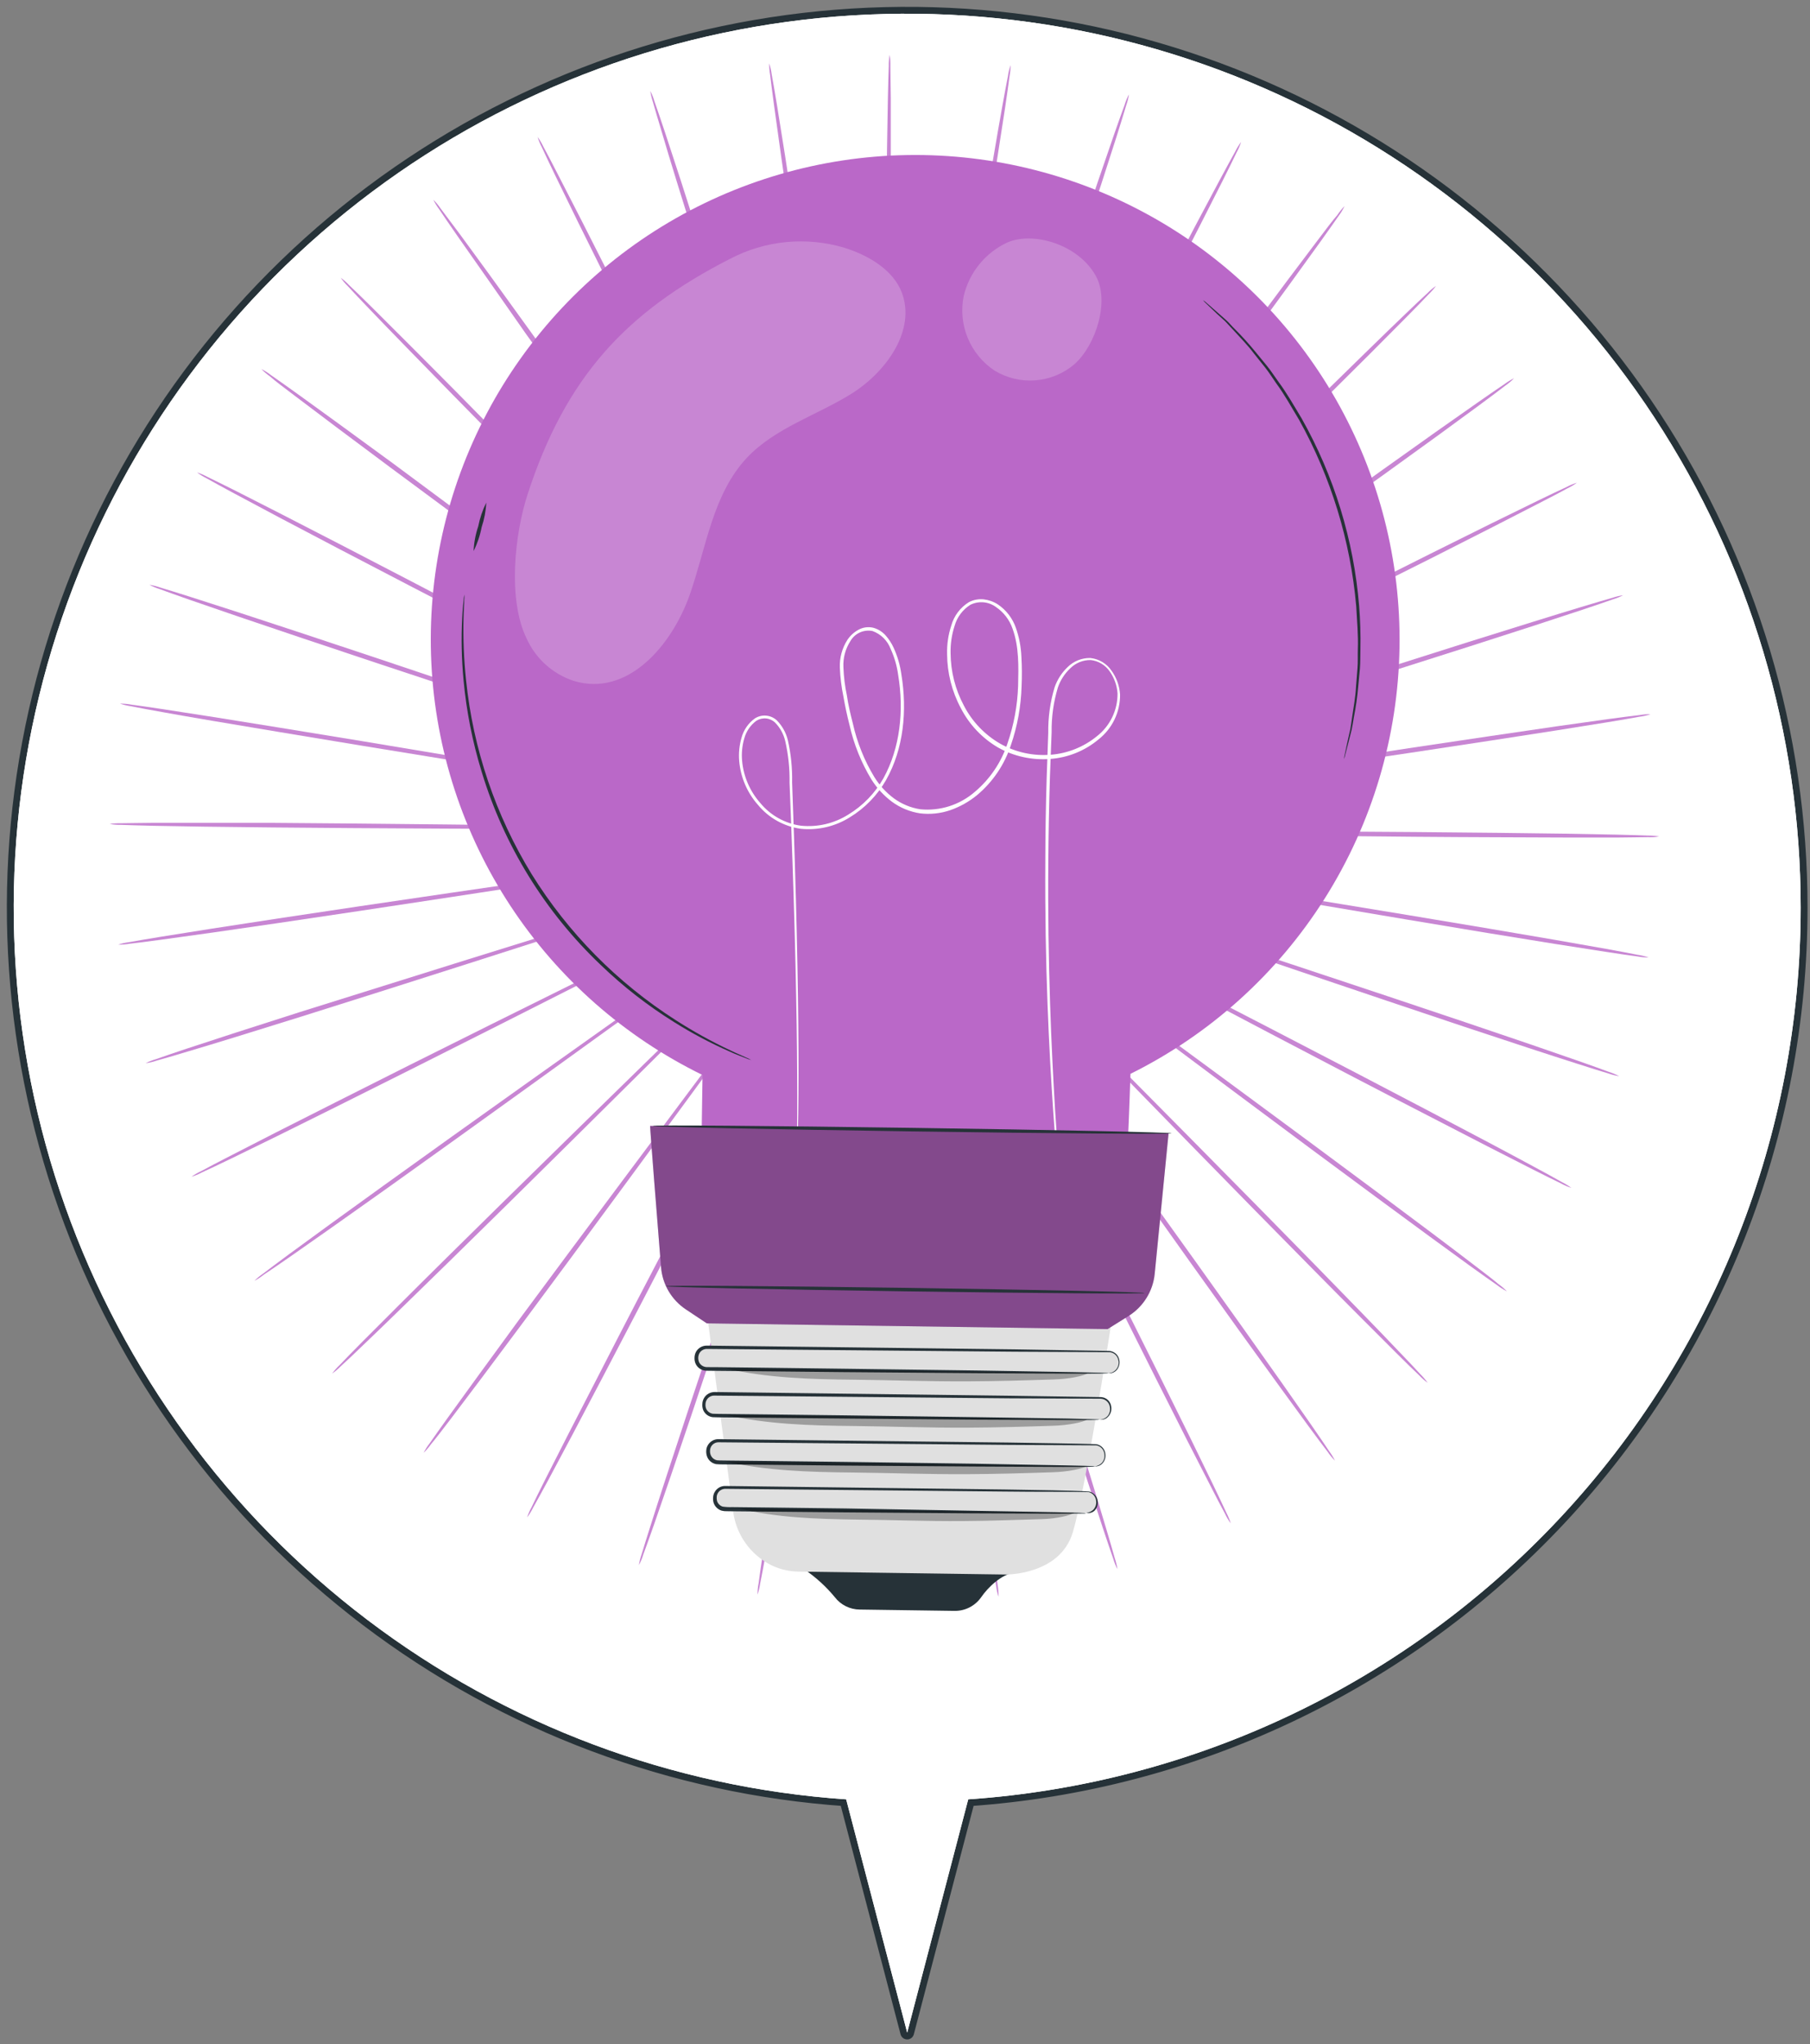 <svg xmlns="http://www.w3.org/2000/svg" width="132" height="149" viewBox="0 0 132 149" fill="none"><rect x="0" y="0" width="132" height="149" fill="#808080" stroke="none"/><path d="M131.32 66.168C131.322 53.47 127.613 41.048 120.65 30.429C113.686 19.81 103.772 11.457 92.126 6.397C80.48 1.337 67.609 -0.21 55.095 1.946C42.581 4.103 30.97 9.869 21.689 18.535C12.408 27.201 5.861 38.391 2.854 50.728C-0.154 63.065 0.509 76.011 4.761 87.977C9.012 99.942 16.667 110.404 26.785 118.077C36.902 125.751 49.041 130.301 61.71 131.168L66.16 148.168L70.61 131.168C87.082 130.043 102.513 122.705 113.782 110.639C125.052 98.573 131.32 82.678 131.32 66.168Z" stroke="#263238" stroke-linecap="round" stroke-linejoin="round"></path><path d="M131.32 66.168C131.322 53.47 127.613 41.048 120.65 30.429C113.686 19.81 103.772 11.457 92.126 6.397C80.48 1.337 67.609 -0.21 55.095 1.946C42.581 4.103 30.97 9.869 21.689 18.535C12.408 27.201 5.861 38.391 2.854 50.728C-0.154 63.065 0.509 76.011 4.761 87.977C9.012 99.942 16.667 110.404 26.785 118.077C36.902 125.751 49.041 130.301 61.71 131.168L66.16 148.168L70.61 131.168C87.082 130.043 102.513 122.705 113.782 110.639C125.052 98.573 131.32 82.678 131.32 66.168Z" fill="white"></path><path d="M131.32 66.168C131.322 53.47 127.613 41.048 120.65 30.429C113.686 19.81 103.772 11.457 92.126 6.397C80.48 1.337 67.609 -0.21 55.095 1.946C42.581 4.103 30.97 9.869 21.689 18.535C12.408 27.201 5.861 38.391 2.854 50.728C-0.154 63.065 0.509 76.011 4.761 87.977C9.012 99.942 16.667 110.404 26.785 118.077C36.902 125.751 49.041 130.301 61.71 131.168L66.16 148.168L70.61 131.168C87.082 130.043 102.513 122.705 113.782 110.639C125.052 98.573 131.32 82.678 131.32 66.168Z" fill="white"></path><path d="M80.602 60.729L52.026 60.347L43.365 60.275H40.399H40.188C40.258 60.283 40.329 60.283 40.399 60.275L41.01 60.293L43.365 60.333L52.026 60.409L80.602 60.536C91.756 60.576 101.857 60.627 109.166 60.711C112.822 60.751 115.781 60.794 117.827 60.842C118.849 60.867 119.645 60.889 120.179 60.911C120.454 60.909 120.729 60.931 121 60.976C120.729 61.022 120.454 61.039 120.179 61.027C119.641 61.027 118.845 61.053 117.824 61.056C115.777 61.056 112.819 61.056 109.162 61.034C101.853 61.013 91.753 60.885 80.602 60.729Z" fill="#C886D3"></path><path d="M80.368 63.248L52.2 58.428L43.655 57.007L41.333 56.644L40.726 56.556L40.519 56.535C40.585 56.555 40.653 56.571 40.722 56.582L41.322 56.695L43.644 57.098L52.186 58.523L80.397 63.084C91.407 64.854 101.376 66.475 108.587 67.693C112.193 68.3 115.108 68.805 117.122 69.168C118.125 69.35 118.906 69.499 119.433 69.605C119.706 69.646 119.975 69.71 120.236 69.797C119.961 69.799 119.686 69.773 119.415 69.721C118.881 69.652 118.096 69.539 117.085 69.383C115.064 69.078 112.142 68.612 108.533 68.02C101.318 66.832 91.359 65.138 80.368 63.248Z" fill="#C886D3"></path><path d="M79.743 65.698L52.687 56.498L44.473 53.754L42.234 53.027L41.653 52.846C41.586 52.823 41.518 52.804 41.449 52.791L41.642 52.871L42.22 53.075L44.448 53.841L52.658 56.593L79.798 65.545C90.393 69.03 99.985 72.2 106.912 74.537C110.376 75.704 113.178 76.663 115.108 77.339C116.071 77.677 116.82 77.946 117.325 78.135C117.587 78.218 117.841 78.324 118.085 78.451C117.813 78.409 117.545 78.341 117.285 78.248C116.769 78.095 116.01 77.859 115.036 77.546C113.087 76.928 110.278 76.005 106.807 74.853C99.868 72.538 90.302 69.296 79.743 65.698Z" fill="#C886D3"></path><path d="M78.743 68.016L53.468 54.677L45.792 50.679L43.695 49.589L43.146 49.316C43.085 49.283 43.022 49.254 42.957 49.229C43.011 49.274 43.071 49.31 43.135 49.338L43.673 49.633L45.752 50.723L53.428 54.721L78.82 67.831C88.735 72.938 97.72 77.579 104.182 80.977C107.42 82.675 110.034 84.059 111.833 85.034C112.734 85.517 113.428 85.902 113.897 86.168C114.144 86.288 114.379 86.432 114.599 86.597C114.337 86.512 114.083 86.403 113.843 86.269C113.359 86.037 112.647 85.684 111.735 85.223C109.917 84.303 107.275 82.951 104.029 81.268C97.542 77.935 88.604 73.228 78.743 68.016Z" fill="#C886D3"></path><path d="M77.392 70.15L54.516 53.024L47.556 47.87L45.655 46.481L45.153 46.118C45.099 46.074 45.041 46.036 44.978 46.005C45.029 46.053 45.083 46.098 45.138 46.14L45.626 46.503L47.505 47.921L54.461 53.078L77.494 69.994C86.489 76.59 94.624 82.577 100.486 86.942C103.419 89.123 105.786 90.903 107.41 92.147C108.224 92.768 108.864 93.255 109.271 93.6C109.495 93.759 109.704 93.938 109.896 94.135C109.651 94.012 109.418 93.864 109.202 93.695C108.759 93.39 108.112 92.928 107.279 92.332C105.622 91.136 103.234 89.391 100.29 87.218C94.409 82.886 86.315 76.838 77.392 70.15Z" fill="#C886D3"></path><path d="M75.724 72.043L55.788 51.57C53.244 48.967 51.154 46.845 49.718 45.391L48.053 43.737L47.632 43.301L47.476 43.159C47.517 43.217 47.563 43.27 47.614 43.319L48.032 43.763L49.671 45.456L55.737 51.635L75.858 71.927C83.72 79.84 90.826 87.018 95.939 92.245C98.484 94.858 100.555 96.97 101.966 98.463C102.674 99.19 103.22 99.779 103.583 100.175C103.781 100.367 103.96 100.578 104.117 100.804C103.894 100.643 103.687 100.461 103.499 100.259C103.107 99.895 102.54 99.332 101.813 98.612C100.359 97.159 98.269 95.08 95.703 92.477C90.553 87.272 83.498 80.043 75.724 72.043Z" fill="#C886D3"></path><path d="M73.801 73.657L57.293 50.334L52.255 43.29L50.87 41.382L50.507 40.891C50.468 40.834 50.424 40.781 50.376 40.731C50.41 40.792 50.448 40.85 50.489 40.906L50.834 41.411L52.19 43.337C53.382 45.009 55.097 47.415 57.22 50.385C61.505 56.32 67.397 64.513 73.939 73.559C80.481 82.606 86.373 90.798 90.611 96.755C92.73 99.736 94.435 102.153 95.601 103.835C96.183 104.675 96.63 105.329 96.928 105.78C97.093 106.001 97.237 106.235 97.361 106.481C97.164 106.288 96.987 106.075 96.834 105.845C96.506 105.42 96.03 104.784 95.423 103.959C94.213 102.313 92.476 99.917 90.335 96.948C86.061 91.009 80.22 82.769 73.801 73.657Z" fill="#C886D3"></path><path d="M71.62 74.951L58.961 49.331C57.329 46.06 56.006 43.421 55.086 41.585L54.018 39.485C53.894 39.252 53.8 39.074 53.734 38.943C53.703 38.88 53.668 38.82 53.629 38.761C53.651 38.828 53.679 38.892 53.712 38.954L53.974 39.51L55.01 41.622C55.926 43.461 57.249 46.103 58.877 49.371C62.181 55.913 66.735 64.916 71.769 74.875C76.803 84.834 81.361 93.844 84.614 100.39C86.242 103.661 87.547 106.321 88.434 108.161C88.877 109.084 89.219 109.8 89.444 110.29C89.571 110.534 89.676 110.788 89.757 111.05C89.594 110.83 89.453 110.594 89.339 110.345C89.081 109.869 88.71 109.167 88.249 108.259C87.307 106.441 85.966 103.806 84.323 100.539C81.027 94.004 76.545 84.954 71.62 74.951Z" fill="#C886D3"></path><path d="M69.269 75.885L60.796 48.593L58.19 40.331C57.878 39.365 57.634 38.612 57.463 38.093C57.38 37.842 57.314 37.653 57.267 37.515C57.248 37.447 57.223 37.382 57.194 37.318C57.205 37.388 57.222 37.456 57.245 37.522L57.416 38.107L58.107 40.361C58.724 42.316 59.611 45.136 60.709 48.618C62.941 55.59 66.023 65.207 69.432 75.834C72.841 86.462 75.913 96.076 78.097 103.054C79.187 106.543 80.06 109.371 80.641 111.33C80.932 112.308 81.157 113.071 81.299 113.591C81.388 113.851 81.453 114.118 81.492 114.39C81.364 114.146 81.262 113.889 81.186 113.623C81.008 113.118 80.754 112.366 80.43 111.395C79.787 109.454 78.878 106.638 77.773 103.152C75.564 96.184 72.565 86.542 69.269 75.885Z" fill="#C886D3"></path><path d="M66.804 76.449C65.212 65.403 63.777 55.408 62.733 48.164C62.196 44.551 61.759 41.622 61.458 39.597C61.298 38.594 61.178 37.813 61.094 37.271C61.051 37.013 61.014 36.813 60.992 36.668C60.982 36.599 60.968 36.531 60.949 36.464C60.946 36.534 60.952 36.603 60.967 36.672L61.043 37.279C61.12 37.82 61.229 38.605 61.37 39.612C61.672 41.64 62.097 44.566 62.639 48.179C63.751 55.412 65.278 65.396 66.968 76.427C68.658 87.458 70.188 97.435 71.246 104.668C71.776 108.302 72.191 111.21 72.463 113.242C72.598 114.256 72.7 115.059 72.761 115.579C72.806 115.85 72.826 116.125 72.823 116.4C72.735 116.14 72.676 115.87 72.645 115.597C72.547 115.066 72.412 114.285 72.249 113.275C71.918 111.257 71.464 108.331 70.919 104.719C69.828 97.475 68.382 87.48 66.804 76.449Z" fill="#C886D3"></path><path d="M64.282 76.601C64.424 65.443 64.552 55.346 64.646 48.026C64.675 44.373 64.697 41.418 64.715 39.365V37.013C64.715 36.748 64.715 36.544 64.715 36.399C64.72 36.33 64.72 36.261 64.715 36.192C64.709 36.261 64.709 36.33 64.715 36.399C64.715 36.544 64.715 36.762 64.715 37.01C64.715 37.558 64.693 38.347 64.679 39.365C64.66 41.418 64.635 44.373 64.606 48.026C64.577 55.346 64.541 65.443 64.497 76.601C64.453 87.76 64.417 97.856 64.341 105.169C64.304 108.822 64.261 111.781 64.213 113.827C64.192 114.848 64.166 115.644 64.144 116.182C64.151 116.456 64.129 116.73 64.079 117C64.038 116.728 64.021 116.453 64.028 116.179C64.028 115.641 64.006 114.848 63.999 113.823C63.999 111.781 63.999 108.822 63.999 105.166C64.01 97.853 64.13 87.752 64.282 76.601Z" fill="#C886D3"></path><path d="M61.763 76.372C63.639 65.37 65.336 55.415 66.565 48.2L67.986 39.656C68.146 38.652 68.269 37.871 68.349 37.329C68.389 37.068 68.418 36.868 68.436 36.722C68.449 36.654 68.456 36.585 68.458 36.515C68.439 36.582 68.423 36.65 68.411 36.719C68.386 36.864 68.349 37.082 68.302 37.322C68.207 37.86 68.073 38.641 67.898 39.641C67.561 41.665 67.077 44.584 66.477 48.186L61.934 76.398C60.168 87.411 58.554 97.38 57.344 104.591C56.737 108.197 56.235 111.116 55.872 113.125C55.69 114.132 55.544 114.914 55.435 115.441C55.397 115.712 55.334 115.98 55.246 116.24C55.243 115.966 55.268 115.692 55.323 115.423C55.392 114.888 55.505 114.103 55.657 113.093C55.962 111.068 56.428 108.146 57.017 104.537C58.194 97.322 59.881 87.353 61.763 76.372Z" fill="#C886D3"></path><path d="M59.313 75.751C62.897 65.181 66.142 55.619 68.494 48.688L71.234 40.466C71.547 39.499 71.794 38.747 71.961 38.227C72.041 37.976 72.1 37.784 72.143 37.646C72.166 37.579 72.184 37.511 72.198 37.442C72.168 37.505 72.143 37.569 72.121 37.635C72.07 37.773 72.001 37.965 71.914 38.213C71.736 38.729 71.482 39.477 71.151 40.441C70.5 42.385 69.562 45.191 68.403 48.651C66.117 55.604 62.951 65.2 59.473 75.798C55.995 86.397 52.832 95.988 50.503 102.919C49.336 106.383 48.38 109.186 47.704 111.116C47.366 112.079 47.097 112.827 46.908 113.333C46.831 113.597 46.725 113.851 46.592 114.092C46.635 113.82 46.703 113.552 46.795 113.293C46.952 112.777 47.184 112.021 47.497 111.046C48.115 109.095 49.034 106.282 50.183 102.814C52.487 95.876 55.722 86.309 59.313 75.751Z" fill="#C886D3"></path><path d="M56.994 74.751C62.195 64.876 66.902 55.942 70.315 49.469L74.313 41.785L75.403 39.688C75.52 39.446 75.611 39.264 75.676 39.143C75.708 39.081 75.736 39.017 75.76 38.95C75.718 39.007 75.682 39.066 75.651 39.129C75.582 39.256 75.483 39.434 75.36 39.666L74.269 41.745C73.321 43.563 71.951 46.187 70.271 49.425L57.187 74.828C52.098 84.746 47.45 93.728 44.055 100.197C42.361 103.436 40.976 106.049 40.006 107.852C39.519 108.749 39.137 109.447 38.872 109.916C38.75 110.163 38.605 110.398 38.44 110.618C38.526 110.356 38.637 110.103 38.77 109.862C39.003 109.375 39.352 108.662 39.813 107.75C40.733 105.933 42.081 103.29 43.764 100.044C47.086 93.553 51.786 84.612 56.994 74.751Z" fill="#C886D3"></path><path d="M54.861 73.399L71.969 50.501L77.123 43.537L78.508 41.636L78.871 41.135C78.913 41.08 78.951 41.021 78.984 40.96C78.935 41.01 78.89 41.063 78.85 41.12C78.762 41.236 78.635 41.397 78.486 41.604C78.159 42.043 77.683 42.694 77.072 43.486L71.915 50.447L55.014 73.49C48.424 82.489 42.445 90.627 38.08 96.493C35.899 99.427 34.122 101.793 32.883 103.421C32.261 104.232 31.774 104.875 31.429 105.282C31.27 105.506 31.091 105.715 30.895 105.907C31.017 105.662 31.165 105.429 31.334 105.213C31.64 104.769 32.101 104.123 32.697 103.29C33.889 101.629 35.634 99.241 37.786 96.297C42.136 90.424 48.177 82.329 54.861 73.399Z" fill="#C886D3"></path><path d="M52.964 71.724L73.437 51.784L79.616 45.707L81.284 44.042L81.71 43.606C81.761 43.559 81.809 43.506 81.851 43.45C81.795 43.491 81.742 43.537 81.695 43.588C81.586 43.686 81.441 43.828 81.248 44.01L79.558 45.645L73.379 51.719L53.083 71.855C45.175 79.716 38.003 86.829 32.777 91.943C30.167 94.487 28.052 96.563 26.565 97.977C25.838 98.685 25.25 99.23 24.853 99.594C24.661 99.791 24.45 99.97 24.225 100.128C24.386 99.905 24.568 99.698 24.77 99.51C25.133 99.118 25.697 98.551 26.413 97.824C27.866 96.37 29.945 94.28 32.548 91.71C37.745 86.571 44.971 79.513 52.964 71.724Z" fill="#C886D3"></path><path d="M51.346 69.79L74.662 53.267L81.706 48.226L83.607 46.841L84.101 46.478C84.158 46.439 84.212 46.395 84.261 46.347C84.198 46.379 84.139 46.416 84.083 46.459L83.582 46.823L81.655 48.179L74.611 53.187L51.444 69.906C42.409 76.449 34.216 82.355 28.263 86.597C25.282 88.716 22.865 90.424 21.186 91.59C20.346 92.172 19.692 92.619 19.242 92.917C19.026 93.088 18.797 93.24 18.555 93.371C18.747 93.175 18.959 92.999 19.187 92.844C19.616 92.517 20.252 92.041 21.073 91.434C22.72 90.22 25.115 88.483 28.085 86.346C34.005 82.082 42.241 76.234 51.346 69.79Z" fill="#C886D3"></path><path d="M50.056 67.624L75.669 54.95L83.41 51.068L85.507 50L86.049 49.712C86.113 49.684 86.174 49.649 86.231 49.607C86.164 49.63 86.1 49.657 86.038 49.691L85.486 49.952L83.37 51.006L75.618 54.866L50.121 67.773C40.184 72.814 31.166 77.376 24.62 80.632C21.349 82.264 18.696 83.569 16.853 84.459C15.934 84.903 15.214 85.244 14.723 85.466C14.481 85.597 14.227 85.702 13.964 85.782C14.192 85.619 14.436 85.478 14.691 85.361C15.163 85.106 15.865 84.736 16.773 84.27C18.591 83.329 21.226 81.988 24.493 80.345C31.006 77.048 40.053 72.563 50.056 67.624Z" fill="#C886D3"></path><path d="M49.118 65.276L76.406 56.793L84.664 54.179L86.903 53.453L87.481 53.256C87.548 53.235 87.614 53.209 87.677 53.18C87.608 53.191 87.54 53.208 87.474 53.231L86.889 53.402L84.635 54.096L76.377 56.702L49.169 65.425C38.552 68.841 28.931 71.924 21.956 74.112C18.467 75.202 15.639 76.078 13.681 76.656C12.703 76.95 11.94 77.172 11.42 77.317C11.16 77.407 10.892 77.47 10.62 77.506C10.866 77.382 11.122 77.28 11.387 77.205C11.892 77.023 12.645 76.769 13.615 76.445C15.556 75.802 18.373 74.889 21.855 73.781C28.822 71.589 38.465 68.58 49.118 65.276Z" fill="#C886D3"></path><path d="M48.562 62.812L76.846 58.726L85.409 57.443L87.735 57.08L88.339 56.978C88.409 56.968 88.478 56.954 88.546 56.934C88.475 56.932 88.404 56.938 88.335 56.953L87.728 57.029L85.398 57.36L76.832 58.639L48.587 62.982C37.563 64.687 27.579 66.217 20.346 67.279C16.712 67.813 13.804 68.227 11.772 68.5C10.758 68.638 9.955 68.74 9.435 68.798C9.165 68.844 8.891 68.866 8.617 68.863C8.878 68.775 9.147 68.714 9.42 68.681C9.947 68.583 10.732 68.453 11.739 68.285C13.76 67.955 16.682 67.5 20.299 66.951C27.528 65.854 37.523 64.4 48.562 62.812Z" fill="#C886D3"></path><path d="M48.399 60.293L76.974 60.638L85.635 60.703H87.976H88.587H88.797C88.727 60.697 88.657 60.697 88.587 60.703L87.976 60.685L85.621 60.653L76.959 60.584L48.399 60.456C37.244 60.431 27.143 60.391 19.834 60.318C16.178 60.282 13.219 60.242 11.173 60.198C10.152 60.173 9.356 60.151 8.818 60.129C8.544 60.136 8.27 60.114 8 60.064C8.272 60.023 8.547 60.006 8.821 60.013C9.359 60.013 10.152 59.987 11.177 59.984C13.219 59.984 16.178 59.984 19.834 59.984C27.147 60.035 37.248 60.147 48.399 60.293Z" fill="#C886D3"></path><path d="M48.628 57.774L76.804 62.557L85.349 63.967L87.675 64.331L88.278 64.418C88.348 64.43 88.418 64.438 88.489 64.44C88.422 64.421 88.354 64.405 88.285 64.393L87.682 64.284L85.363 63.88L76.818 62.466L48.603 57.941C37.586 56.182 27.616 54.576 20.405 53.369C16.796 52.766 13.863 52.279 11.868 51.915C10.861 51.737 10.083 51.588 9.553 51.483C9.281 51.444 9.013 51.38 8.753 51.294C9.029 51.289 9.304 51.313 9.574 51.366C10.109 51.435 10.894 51.548 11.904 51.701C13.925 52.006 16.851 52.468 20.456 53.056C27.675 54.216 37.633 55.899 48.628 57.774Z" fill="#C886D3"></path><path d="M49.25 55.324L76.317 64.487L84.534 67.22L86.773 67.947L87.358 68.133C87.425 68.155 87.493 68.172 87.562 68.184L87.366 68.107L86.791 67.9L84.563 67.14L76.346 64.396L49.195 55.484C38.596 52.017 29.001 48.858 22.07 46.529C18.603 45.365 15.804 44.413 13.87 43.737C12.907 43.399 12.158 43.134 11.653 42.945C11.391 42.864 11.136 42.758 10.894 42.629C11.166 42.671 11.434 42.739 11.693 42.832C12.209 42.985 12.965 43.221 13.943 43.53C15.891 44.148 18.704 45.064 22.175 46.212C29.117 48.509 38.687 51.733 49.25 55.324Z" fill="#C886D3"></path><path d="M50.245 53.005L75.539 66.312L83.222 70.31L85.319 71.378L85.868 71.651C85.928 71.685 85.992 71.713 86.057 71.734C86.001 71.694 85.942 71.659 85.879 71.629L85.341 71.335L83.262 70.244L75.579 66.246L50.169 53.162C40.247 48.073 31.269 43.435 24.792 40.048C21.55 38.354 18.937 36.969 17.134 35.999C16.236 35.516 15.539 35.134 15.07 34.869C14.822 34.748 14.587 34.603 14.368 34.436C14.629 34.523 14.882 34.633 15.124 34.763C15.608 34.996 16.32 35.349 17.236 35.806C19.053 36.726 21.695 38.074 24.941 39.754C31.436 43.108 40.363 47.804 50.245 53.005Z" fill="#C886D3"></path><path d="M51.593 50.868L74.491 67.951L81.455 73.097L83.359 74.482C83.574 74.635 83.741 74.751 83.857 74.846C83.914 74.887 83.974 74.925 84.035 74.959C83.985 74.91 83.932 74.865 83.876 74.824L83.388 74.46L81.506 73.047L74.546 67.896L51.495 51.006C42.492 44.42 34.347 38.445 28.477 34.084C25.544 31.903 23.178 30.129 21.549 28.89C20.735 28.272 20.095 27.799 19.685 27.436C19.461 27.277 19.251 27.098 19.06 26.902C19.306 27.024 19.538 27.171 19.754 27.341C20.197 27.647 20.844 28.105 21.677 28.701C23.341 29.893 25.729 31.638 28.673 33.789C34.565 38.154 42.663 44.191 51.593 50.868Z" fill="#C886D3"></path><path d="M53.262 48.971L73.223 69.419L79.304 75.598L80.969 77.263L81.405 77.692C81.453 77.742 81.505 77.788 81.561 77.83C81.519 77.774 81.473 77.722 81.423 77.674L81.001 77.23C80.638 76.838 80.071 76.267 79.362 75.54L73.289 69.361L53.142 49.091C45.27 41.193 38.157 34.015 33.035 28.795C30.491 26.186 28.412 24.07 26.998 22.587C26.293 21.86 25.748 21.272 25.381 20.875C25.183 20.684 25.004 20.473 24.847 20.247C25.07 20.408 25.277 20.59 25.465 20.792C25.857 21.155 26.424 21.715 27.155 22.435C28.608 23.889 30.702 25.964 33.272 28.563C38.415 33.76 45.477 40.982 53.262 48.971Z" fill="#C886D3"></path><path d="M55.199 47.372L71.74 70.677L76.785 77.717L78.17 79.618L78.533 80.109C78.572 80.168 78.617 80.223 78.668 80.272C78.634 80.21 78.597 80.151 78.555 80.094L78.192 79.589L76.836 77.666L71.795 70.626L55.047 47.47C48.504 38.438 42.587 30.249 38.327 24.296C36.237 21.304 34.547 18.887 33.362 17.204C32.777 16.365 32.33 15.707 32.032 15.26C31.867 15.039 31.723 14.805 31.6 14.559C31.796 14.751 31.972 14.963 32.127 15.191C32.454 15.62 32.93 16.256 33.541 17.077C34.755 18.724 36.492 21.115 38.629 24.085C42.907 30.02 48.751 38.253 55.199 47.372Z" fill="#C886D3"></path><path d="M57.369 46.06C62.323 56.059 66.819 65.105 70.061 71.665L73.943 79.404L75.033 81.501L75.32 82.042C75.349 82.106 75.383 82.166 75.422 82.224C75.403 82.157 75.376 82.092 75.342 82.031L75.077 81.479L74.023 79.356C73.103 77.521 71.776 74.879 70.141 71.611C66.833 65.069 62.265 56.077 57.216 46.125C52.168 36.173 47.606 27.181 44.361 20.636C42.729 17.364 41.42 14.711 40.53 12.868C40.086 11.949 39.745 11.233 39.519 10.742C39.39 10.499 39.285 10.245 39.203 9.983C39.367 10.203 39.508 10.439 39.625 10.688C39.883 11.164 40.254 11.865 40.715 12.77C41.657 14.588 43.001 17.223 44.648 20.487C47.93 27.018 52.422 36.065 57.369 46.06Z" fill="#C886D3"></path><path d="M59.713 45.122C63.035 55.775 66.038 65.418 68.218 72.403C69.309 75.885 70.214 78.702 70.835 80.661C71.151 81.628 71.395 82.38 71.562 82.9L71.758 83.478C71.778 83.545 71.802 83.611 71.831 83.674C71.823 83.605 71.806 83.536 71.78 83.471L71.609 82.885C71.45 82.362 71.213 81.606 70.915 80.632C70.297 78.677 69.403 75.86 68.302 72.378C66.059 65.41 62.966 55.797 59.55 45.173C56.133 34.549 53.037 24.943 50.827 17.964C49.736 14.479 48.857 11.651 48.283 9.692C47.988 8.714 47.763 7.951 47.617 7.435C47.528 7.174 47.464 6.905 47.425 6.631C47.553 6.876 47.656 7.133 47.73 7.398C47.912 7.904 48.166 8.656 48.49 9.626C49.137 11.567 50.049 14.384 51.157 17.866C53.389 24.837 56.402 34.473 59.713 45.122Z" fill="#C886D3"></path><path d="M62.17 44.566C63.773 55.608 65.223 65.603 66.277 72.847C66.819 76.456 67.258 79.389 67.56 81.41C67.72 82.413 67.844 83.195 67.924 83.736C67.971 83.998 68.004 84.198 68.029 84.339C68.036 84.409 68.051 84.477 68.073 84.543C68.071 84.474 68.065 84.404 68.055 84.336C68.036 84.19 68.007 83.99 67.975 83.729C67.898 83.187 67.785 82.406 67.644 81.399C67.342 79.367 66.917 76.445 66.364 72.832C65.245 65.599 63.704 55.619 62.003 44.591C60.302 33.564 58.757 23.587 57.689 16.35C57.154 12.734 56.736 9.808 56.464 7.78C56.326 6.766 56.224 5.963 56.162 5.443C56.113 5.172 56.092 4.897 56.1 4.622C56.183 4.884 56.243 5.152 56.278 5.425C56.377 5.955 56.511 6.737 56.678 7.747C57.009 9.764 57.467 12.687 58.016 16.303C59.124 23.532 60.582 33.528 62.17 44.566Z" fill="#C886D3"></path><path d="M64.715 44.399C64.587 55.557 64.471 65.657 64.388 72.974C64.362 76.627 64.344 79.582 64.329 81.635C64.329 82.653 64.329 83.453 64.329 83.99C64.329 84.252 64.329 84.456 64.329 84.601C64.32 84.671 64.32 84.742 64.329 84.812C64.334 84.742 64.334 84.671 64.329 84.601C64.329 84.456 64.329 84.238 64.347 83.99C64.347 83.445 64.366 82.653 64.38 81.635C64.38 79.582 64.417 76.627 64.442 72.978C64.46 65.657 64.486 55.557 64.515 44.399C64.544 33.24 64.569 23.143 64.635 15.834C64.667 12.178 64.707 9.219 64.751 7.173C64.773 6.152 64.795 5.356 64.816 4.821C64.81 4.546 64.832 4.271 64.882 4C64.923 4.272 64.94 4.547 64.933 4.821C64.933 5.359 64.958 6.152 64.965 7.177C64.965 9.219 64.965 12.181 64.965 15.834C64.944 23.147 64.835 33.248 64.715 44.399Z" fill="#C886D3"></path><path d="M67.216 44.628C65.355 55.63 63.672 65.588 62.451 72.803C61.858 76.409 61.382 79.324 61.048 81.352C60.891 82.355 60.768 83.136 60.684 83.678C60.648 83.936 60.619 84.139 60.597 84.281C60.585 84.351 60.577 84.421 60.575 84.492C60.597 84.426 60.613 84.358 60.622 84.288C60.648 84.143 60.684 83.943 60.735 83.685C60.826 83.147 60.961 82.366 61.135 81.363C61.466 79.338 61.949 76.423 62.541 72.818C63.697 65.592 65.289 55.619 67.048 44.599C68.808 33.578 70.403 23.612 71.621 16.398C72.224 12.792 72.711 9.877 73.075 7.864C73.256 6.857 73.402 6.075 73.507 5.548C73.544 5.276 73.608 5.008 73.7 4.749C73.699 5.023 73.673 5.297 73.623 5.567C73.554 6.101 73.442 6.886 73.293 7.9C72.987 9.921 72.529 12.843 71.941 16.452C70.759 23.671 69.076 33.629 67.216 44.628Z" fill="#C886D3"></path><path d="M69.665 45.245C66.095 55.819 62.864 65.385 60.52 72.32C59.371 75.787 58.437 78.589 57.79 80.538L57.063 82.78C56.983 83.031 56.925 83.224 56.882 83.365C56.859 83.43 56.84 83.497 56.827 83.565C56.859 83.503 56.885 83.439 56.907 83.373C56.954 83.234 57.023 83.042 57.111 82.795C57.285 82.278 57.543 81.53 57.87 80.567C58.521 78.618 59.455 75.816 60.607 72.349C62.886 65.392 66.03 55.797 69.501 45.191C72.972 34.585 76.116 24.994 78.439 18.062C79.602 14.595 80.554 11.793 81.226 9.863C81.564 8.896 81.83 8.147 82.019 7.642C82.096 7.378 82.202 7.123 82.335 6.882C82.293 7.155 82.224 7.422 82.131 7.682C81.979 8.198 81.742 8.958 81.437 9.932C80.819 11.88 79.903 14.693 78.755 18.168C76.469 25.11 73.245 34.68 69.665 45.245Z" fill="#C886D3"></path><path d="M71.984 46.241L58.699 71.542C57.016 74.78 55.653 77.404 54.701 79.229L53.633 81.326C53.513 81.562 53.425 81.744 53.36 81.875C53.326 81.935 53.298 81.999 53.276 82.064C53.317 82.008 53.352 81.949 53.382 81.886L53.676 81.348L54.767 79.266C55.712 77.448 57.078 74.824 58.765 71.582L71.824 46.165C76.912 36.239 81.535 27.265 84.908 20.777C86.602 17.539 87.983 14.922 88.954 13.119C89.437 12.218 89.819 11.524 90.08 11.051C90.202 10.804 90.347 10.569 90.513 10.35C90.43 10.612 90.32 10.865 90.186 11.106C89.953 11.593 89.604 12.305 89.143 13.221C88.227 15.038 86.882 17.681 85.203 20.93C81.87 27.425 77.181 36.37 71.984 46.241Z" fill="#C886D3"></path><path d="M74.125 47.59L57.042 70.488C54.861 73.428 53.12 75.805 51.899 77.459L50.514 79.364L50.151 79.862C50.108 79.916 50.07 79.975 50.038 80.036C50.087 79.987 50.132 79.933 50.173 79.876L50.536 79.393C50.867 78.957 51.339 78.32 51.95 77.51L57.096 70.542L73.968 47.477C80.565 38.482 86.522 30.336 90.884 24.474C93.065 21.537 94.838 19.167 96.074 17.543C96.696 16.728 97.164 16.089 97.528 15.678C97.683 15.444 97.859 15.225 98.055 15.024C97.936 15.281 97.788 15.525 97.615 15.751C97.31 16.194 96.852 16.841 96.256 17.673C95.067 19.334 93.323 21.73 91.167 24.674C86.828 30.551 80.798 38.649 74.125 47.59Z" fill="#C886D3"></path><path d="M76.022 49.255L55.588 69.245L49.409 75.326L47.745 76.994L47.316 77.434C47.265 77.48 47.219 77.531 47.178 77.586C47.233 77.545 47.285 77.5 47.334 77.452L47.781 77.03L49.468 75.387L55.646 69.31L75.902 49.149C83.8 41.273 90.964 34.153 96.183 29.032C98.789 26.487 100.908 24.405 102.387 22.991C103.114 22.282 103.703 21.737 104.099 21.373C104.29 21.174 104.501 20.995 104.728 20.839C104.565 21.061 104.382 21.267 104.183 21.457C103.819 21.846 103.26 22.417 102.544 23.143C101.108 24.597 99.014 26.695 96.416 29.264C91.222 34.396 84.004 41.462 76.022 49.255Z" fill="#C886D3"></path><path d="M77.639 51.192L54.345 67.747L47.312 72.814L45.407 74.203L44.917 74.566C44.86 74.605 44.806 74.648 44.757 74.697C44.818 74.665 44.876 74.629 44.931 74.588L45.437 74.224L47.359 72.869L54.4 67.82L77.541 51.057C86.569 44.515 94.754 38.587 100.704 34.338C103.681 32.212 106.094 30.504 107.774 29.337C108.613 28.752 109.267 28.301 109.715 28.003C109.934 27.838 110.169 27.694 110.416 27.574C110.224 27.773 110.012 27.952 109.784 28.108C109.358 28.439 108.722 28.915 107.901 29.522C106.254 30.74 103.863 32.481 100.897 34.611C94.965 38.881 86.737 44.74 77.639 51.192Z" fill="#C886D3"></path><path d="M78.937 53.362L53.338 66.083L45.6 69.972L43.507 71.062L42.965 71.349C42.9 71.377 42.839 71.412 42.783 71.455C42.849 71.431 42.914 71.403 42.976 71.371L43.528 71.106L45.64 70.066L53.382 66.184L78.86 53.242C88.801 48.182 97.811 43.617 104.35 40.35C107.621 38.718 110.274 37.406 112.117 36.515C113.037 36.068 113.753 35.727 114.243 35.505C114.485 35.374 114.74 35.269 115.003 35.189C114.779 35.349 114.542 35.489 114.294 35.607C113.822 35.865 113.12 36.239 112.215 36.697C110.398 37.638 107.763 38.983 104.499 40.633C97.975 43.912 88.928 48.408 78.937 53.362Z" fill="#C886D3"></path><path d="M79.874 55.706L52.597 64.225L44.361 66.85L42.122 67.576L41.54 67.773C41.474 67.793 41.41 67.818 41.348 67.849C41.415 67.836 41.482 67.819 41.548 67.798L42.136 67.624L44.386 66.93L52.64 64.313L79.838 55.539C90.451 52.108 100.065 49.015 107.04 46.816C110.529 45.725 113.353 44.838 115.312 44.25C116.29 43.955 117.053 43.73 117.573 43.584C117.832 43.495 118.1 43.431 118.372 43.392C118.127 43.517 117.87 43.619 117.605 43.697C117.1 43.879 116.348 44.133 115.377 44.457C113.436 45.104 110.623 46.02 107.141 47.132C100.163 49.367 90.52 52.388 79.874 55.706Z" fill="#C886D3"></path><path d="M80.434 58.167L52.157 62.292L43.594 63.582L41.267 63.946L40.664 64.047C40.594 64.057 40.525 64.072 40.457 64.091C40.528 64.091 40.598 64.085 40.668 64.073L41.275 63.993L43.605 63.662L52.168 62.375L80.409 57.992C91.429 56.273 101.409 54.721 108.646 53.663C112.259 53.125 115.188 52.704 117.216 52.428C118.23 52.293 119.015 52.191 119.553 52.13C119.823 52.081 120.097 52.059 120.371 52.064C120.11 52.152 119.841 52.213 119.568 52.246C119.041 52.344 118.256 52.478 117.249 52.646C115.232 52.976 112.306 53.438 108.693 53.99C101.464 55.103 91.472 56.567 80.434 58.167Z" fill="#C886D3"></path><path d="M102.064 47.183C102.164 40.855 100.562 34.617 97.427 29.12C94.291 23.623 89.736 19.07 84.239 15.935C78.741 12.801 72.502 11.201 66.175 11.303C59.847 11.404 53.663 13.204 48.269 16.513C42.875 19.822 38.469 24.519 35.511 30.114C32.554 35.709 31.153 41.995 31.456 48.316C31.759 54.637 33.754 60.761 37.233 66.047C40.713 71.333 45.548 75.587 51.234 78.365C51.169 82.548 51.099 87.272 51.099 87.272L82.043 87.739C82.043 87.739 82.304 82.744 82.442 78.281C88.252 75.398 93.157 70.971 96.618 65.486C100.079 60.001 101.963 53.668 102.064 47.183Z" fill="#BA68C8"></path><path d="M77.389 87.664C77.389 87.664 77.368 87.514 77.328 87.229C77.288 86.945 77.257 86.501 77.204 85.942C77.096 84.811 76.957 83.138 76.807 80.983C76.513 76.678 76.185 70.43 76.233 62.718C76.236 60.784 76.27 58.763 76.334 56.654C76.369 55.603 76.407 54.529 76.447 53.433C76.43 52.305 76.586 51.181 76.911 50.101C77.105 49.544 77.429 49.04 77.856 48.633C78.074 48.417 78.332 48.247 78.616 48.132C78.9 48.018 79.205 47.962 79.511 47.967C79.822 47.998 80.122 48.097 80.391 48.258C80.659 48.418 80.889 48.636 81.063 48.895C81.429 49.403 81.644 50.003 81.684 50.628C81.69 51.259 81.552 51.883 81.278 52.452C81.004 53.02 80.603 53.518 80.106 53.907C79.112 54.736 77.882 55.232 76.59 55.324C75.271 55.429 73.95 55.141 72.794 54.496C71.631 53.818 70.687 52.82 70.072 51.623C69.423 50.411 69.079 49.06 69.07 47.686C69.051 46.98 69.154 46.276 69.374 45.605C69.572 44.893 70.032 44.282 70.662 43.895C70.995 43.722 71.372 43.652 71.745 43.692C72.11 43.734 72.46 43.859 72.769 44.058C73.381 44.469 73.842 45.068 74.085 45.764C74.323 46.445 74.459 47.157 74.489 47.878C74.531 48.597 74.535 49.317 74.502 50.037C74.459 51.496 74.196 52.94 73.722 54.32C73.256 55.742 72.401 57.004 71.253 57.964C70.672 58.44 70.012 58.811 69.302 59.059C68.591 59.303 67.834 59.382 67.087 59.289C66.347 59.174 65.645 58.883 65.042 58.44C64.453 57.998 63.95 57.452 63.556 56.829C62.809 55.597 62.267 54.251 61.952 52.845C61.774 52.157 61.631 51.469 61.508 50.777C61.365 50.086 61.278 49.384 61.249 48.678C61.219 47.958 61.412 47.245 61.803 46.639C62.008 46.335 62.282 46.085 62.603 45.91C62.93 45.728 63.313 45.674 63.677 45.759C64.032 45.853 64.351 46.052 64.593 46.328C64.825 46.591 65.018 46.887 65.165 47.206C65.451 47.827 65.643 48.487 65.736 49.164C66.169 51.809 65.902 54.589 64.621 56.858C63.984 57.975 63.074 58.911 61.976 59.579C60.907 60.25 59.644 60.544 58.388 60.415C57.169 60.244 56.057 59.622 55.274 58.671C54.489 57.781 54.011 56.662 53.908 55.479C53.859 54.903 53.917 54.323 54.081 53.768C54.234 53.207 54.575 52.715 55.046 52.374C55.295 52.213 55.59 52.141 55.884 52.169C56.179 52.197 56.455 52.323 56.668 52.528C57.051 52.923 57.322 53.412 57.454 53.946C57.684 54.961 57.789 56.001 57.767 57.042C57.804 58.056 57.839 59.043 57.872 60.003C58.141 67.717 58.239 73.966 58.236 78.298C58.234 80.459 58.2 82.136 58.171 83.271C58.153 83.834 58.137 84.265 58.129 84.567C58.12 84.868 58.103 85.003 58.103 85.003C58.103 85.003 58.083 84.858 58.098 84.566C58.113 84.273 58.112 83.835 58.12 83.273C58.133 82.135 58.148 80.461 58.135 78.302C58.114 73.984 57.986 67.739 57.696 60.018C57.655 59.055 57.617 58.068 57.58 57.058C57.599 56.034 57.493 55.012 57.264 54.014C57.145 53.511 56.892 53.05 56.532 52.68C56.351 52.504 56.116 52.396 55.865 52.372C55.615 52.348 55.363 52.41 55.152 52.547C54.725 52.865 54.417 53.318 54.278 53.832C54.123 54.36 54.07 54.912 54.12 55.46C54.221 56.596 54.683 57.67 55.437 58.526C56.183 59.438 57.246 60.033 58.413 60.192C59.623 60.314 60.838 60.029 61.866 59.38C62.932 58.733 63.813 57.823 64.425 56.738C65.644 54.528 65.934 51.807 65.502 49.207C65.415 48.552 65.231 47.913 64.956 47.312C64.843 47.01 64.666 46.737 64.437 46.51C64.208 46.283 63.932 46.109 63.63 46C63.317 45.937 62.993 45.975 62.703 46.107C62.414 46.239 62.173 46.459 62.016 46.736C61.652 47.301 61.474 47.966 61.508 48.637C61.532 49.328 61.617 50.015 61.761 50.691C61.858 51.381 62.026 52.065 62.198 52.745C62.505 54.122 63.034 55.44 63.765 56.647C64.137 57.248 64.619 57.773 65.186 58.195C65.756 58.613 66.418 58.887 67.117 58.994C67.83 59.064 68.55 58.987 69.233 58.77C69.915 58.552 70.547 58.197 71.088 57.728C72.197 56.794 73.024 55.569 73.475 54.192C73.94 52.843 74.2 51.432 74.248 50.006C74.283 48.59 74.318 47.132 73.845 45.833C73.624 45.188 73.198 44.632 72.633 44.25C72.368 44.055 72.055 43.937 71.728 43.907C71.4 43.878 71.071 43.939 70.775 44.083C70.21 44.435 69.796 44.986 69.616 45.627C69.408 46.267 69.309 46.937 69.324 47.61C69.332 48.946 69.665 50.26 70.295 51.438C70.894 52.6 71.815 53.564 72.948 54.215C74.068 54.842 75.349 55.122 76.629 55.018C77.867 54.922 79.045 54.449 80.005 53.661C80.476 53.292 80.855 52.819 81.114 52.28C81.373 51.741 81.505 51.15 81.5 50.552C81.462 49.972 81.263 49.414 80.927 48.94C80.769 48.711 80.563 48.519 80.324 48.377C80.085 48.234 79.819 48.145 79.542 48.116C79.265 48.111 78.99 48.163 78.733 48.267C78.476 48.372 78.243 48.527 78.047 48.723C77.642 49.106 77.335 49.581 77.151 50.108C76.832 51.166 76.678 52.267 76.693 53.373C76.648 54.469 76.61 55.54 76.57 56.596C76.504 58.699 76.467 60.723 76.453 62.651C76.385 70.366 76.687 76.612 76.947 80.928C77.082 83.085 77.21 84.754 77.298 85.888C77.342 86.453 77.378 86.896 77.398 87.179C77.417 87.462 77.389 87.664 77.389 87.664Z" fill="white"></path><path d="M58.669 114.411C59.499 114.978 60.245 115.658 60.885 116.433C61.098 116.71 61.372 116.935 61.685 117.09C61.998 117.246 62.343 117.328 62.693 117.331L69.607 117.429C69.989 117.435 70.366 117.348 70.706 117.174C71.046 117 71.338 116.745 71.556 116.432C72.073 115.686 72.995 114.813 73.947 114.628L58.669 114.411Z" fill="#263238"></path><path d="M51.465 95.059C51.483 95.194 52.908 106.016 53.464 110.153C53.566 110.993 53.875 111.794 54.365 112.484C54.854 113.175 55.508 113.732 56.267 114.106C56.879 114.4 57.548 114.556 58.227 114.564L73.342 114.779C73.342 114.779 77.289 114.836 78.232 111.717C79.222 108.429 81.192 95.503 81.192 95.503L51.465 95.059Z" fill="#E0E0E0"></path><path d="M52.146 109.247L52.147 109.167C52.148 109.068 52.168 108.97 52.207 108.879C52.246 108.789 52.302 108.706 52.373 108.637C52.443 108.568 52.527 108.514 52.618 108.477C52.71 108.44 52.808 108.422 52.907 108.423L79.244 108.708C79.442 108.71 79.631 108.791 79.769 108.932C79.908 109.074 79.985 109.265 79.983 109.463L79.982 109.544C79.979 109.742 79.899 109.931 79.757 110.069C79.615 110.208 79.425 110.284 79.227 110.282L52.885 109.997C52.786 109.996 52.688 109.976 52.598 109.937C52.507 109.898 52.425 109.842 52.355 109.771C52.286 109.701 52.232 109.617 52.195 109.526C52.158 109.434 52.14 109.336 52.141 109.237L52.146 109.247Z" fill="#E0E0E0"></path><path d="M79.219 110.284C79.41 110.266 79.59 110.185 79.732 110.054C79.811 109.971 79.871 109.872 79.907 109.763C79.943 109.653 79.954 109.538 79.939 109.424C79.93 109.272 79.872 109.126 79.775 109.009C79.678 108.891 79.546 108.808 79.398 108.771C77.966 108.733 75.83 108.763 73.241 108.729L52.895 108.531C52.792 108.531 52.69 108.556 52.599 108.604C52.508 108.652 52.431 108.722 52.373 108.808C52.317 108.893 52.282 108.991 52.27 109.093C52.26 109.199 52.266 109.306 52.29 109.411C52.319 109.508 52.372 109.597 52.444 109.669C52.515 109.742 52.603 109.796 52.7 109.827C52.928 109.86 53.158 109.872 53.388 109.863L56.246 109.894L61.647 109.961L70.798 110.127L76.964 110.234L78.641 110.274L79.077 110.294L79.222 110.309L79.077 110.33L78.64 110.335L76.964 110.341L70.799 110.316L61.652 110.246L56.248 110.195L53.39 110.168L53.027 110.163C52.893 110.169 52.759 110.156 52.629 110.123C52.49 110.08 52.363 110.004 52.26 109.901C52.157 109.799 52.08 109.672 52.037 109.533C52.002 109.398 51.992 109.258 52.009 109.119C52.029 108.895 52.134 108.688 52.303 108.54C52.472 108.391 52.692 108.314 52.917 108.324L73.261 108.579C75.867 108.63 77.963 108.636 79.438 108.73C79.608 108.769 79.76 108.864 79.871 108.998C79.982 109.133 80.046 109.3 80.053 109.474C80.064 109.597 80.048 109.72 80.005 109.836C79.962 109.951 79.894 110.055 79.805 110.141C79.725 110.208 79.63 110.256 79.528 110.281C79.427 110.306 79.321 110.307 79.219 110.284Z" fill="#263238"></path><path d="M51.632 105.842L51.633 105.762C51.635 105.563 51.716 105.374 51.858 105.236C51.999 105.097 52.19 105.021 52.388 105.023L79.84 105.32C79.939 105.321 80.036 105.341 80.127 105.38C80.218 105.419 80.3 105.475 80.369 105.546C80.439 105.616 80.493 105.7 80.53 105.792C80.567 105.883 80.585 105.981 80.584 106.08L80.583 106.161C80.581 106.359 80.5 106.548 80.359 106.686C80.217 106.825 80.026 106.902 79.828 106.899L52.376 106.602C52.176 106.6 51.986 106.519 51.847 106.376C51.707 106.234 51.63 106.042 51.632 105.842Z" fill="#E0E0E0"></path><path d="M79.827 106.891C80.026 106.873 80.213 106.786 80.353 106.644C80.433 106.556 80.491 106.451 80.523 106.337C80.556 106.223 80.562 106.102 80.541 105.986C80.525 105.83 80.457 105.685 80.349 105.572C80.241 105.459 80.098 105.385 79.944 105.361L73.543 105.328L52.408 105.139C52.301 105.137 52.195 105.164 52.102 105.215C52.008 105.267 51.929 105.342 51.873 105.433C51.818 105.523 51.786 105.626 51.783 105.731C51.773 105.843 51.789 105.956 51.829 106.061C51.867 106.16 51.93 106.247 52.01 106.315C52.091 106.383 52.188 106.429 52.291 106.45C52.498 106.472 52.803 106.459 53.023 106.469L55.993 106.5L61.609 106.567L71.111 106.699L77.514 106.819L79.257 106.859L79.708 106.877C79.761 106.876 79.813 106.883 79.864 106.896C79.813 106.907 79.761 106.914 79.709 106.918L79.257 106.931L77.515 106.936L71.109 106.904L61.575 106.837L55.961 106.78L52.997 106.753C52.736 106.744 52.514 106.76 52.219 106.73C52.072 106.702 51.935 106.637 51.82 106.54C51.706 106.444 51.618 106.32 51.566 106.18C51.516 106.042 51.495 105.896 51.505 105.75C51.51 105.601 51.554 105.455 51.635 105.329C51.713 105.2 51.825 105.093 51.957 105.02C52.09 104.946 52.24 104.909 52.391 104.912L73.519 105.158C76.226 105.201 78.407 105.231 79.932 105.276C80.109 105.301 80.272 105.384 80.395 105.513C80.519 105.642 80.595 105.808 80.612 105.986C80.631 106.113 80.62 106.242 80.58 106.364C80.541 106.487 80.474 106.598 80.385 106.69C80.314 106.764 80.226 106.821 80.13 106.856C80.033 106.891 79.93 106.903 79.827 106.891Z" fill="#263238"></path><path d="M51.326 102.44L51.327 102.359C51.329 102.159 51.411 101.969 51.553 101.83C51.696 101.69 51.888 101.613 52.087 101.615L80.251 101.92C80.449 101.922 80.638 102.003 80.777 102.144C80.915 102.286 80.992 102.477 80.99 102.675L80.989 102.756C80.987 102.954 80.906 103.143 80.764 103.281C80.623 103.42 80.432 103.496 80.234 103.494L52.07 103.19C51.972 103.189 51.875 103.169 51.785 103.132C51.694 103.094 51.612 103.038 51.543 102.969C51.474 102.899 51.419 102.816 51.382 102.726C51.345 102.635 51.326 102.538 51.326 102.44Z" fill="#E0E0E0"></path><path d="M80.231 103.491C80.435 103.476 80.625 103.385 80.766 103.238C80.845 103.146 80.901 103.037 80.932 102.919C80.962 102.802 80.965 102.68 80.941 102.561C80.917 102.399 80.837 102.251 80.716 102.142C80.594 102.033 80.439 101.969 80.276 101.961L73.719 101.935L52.082 101.735C51.972 101.734 51.865 101.763 51.77 101.817C51.674 101.872 51.595 101.95 51.54 102.045C51.484 102.14 51.453 102.248 51.451 102.358C51.441 102.47 51.457 102.583 51.498 102.688C51.541 102.788 51.609 102.874 51.696 102.939C51.783 103.004 51.885 103.044 51.993 103.057C52.224 103.07 52.504 103.067 52.754 103.072L55.791 103.104L61.539 103.173L71.241 103.307L77.793 103.406L79.578 103.451L80.039 103.467L80.199 103.481L80.044 103.502L79.576 103.512L77.794 103.518L71.246 103.49L61.551 103.405L55.806 103.352L52.77 103.325C52.503 103.316 52.26 103.325 51.977 103.309C51.826 103.29 51.683 103.233 51.561 103.142C51.439 103.051 51.343 102.929 51.283 102.79C51.23 102.65 51.209 102.499 51.221 102.35C51.224 102.197 51.266 102.047 51.343 101.915C51.421 101.78 51.534 101.669 51.669 101.592C51.804 101.515 51.957 101.475 52.112 101.475L73.748 101.747L80.305 101.845C80.488 101.856 80.66 101.93 80.794 102.054C80.928 102.179 81.014 102.346 81.038 102.527C81.061 102.656 81.055 102.789 81.019 102.915C80.982 103.041 80.918 103.157 80.83 103.254C80.757 103.34 80.665 103.407 80.56 103.449C80.456 103.49 80.343 103.505 80.231 103.491Z" fill="#263238"></path><path d="M50.808 99.034L50.809 98.953C50.811 98.755 50.892 98.566 51.033 98.427C51.175 98.289 51.366 98.212 51.564 98.214L80.873 98.531C80.971 98.532 81.068 98.553 81.158 98.591C81.248 98.63 81.33 98.686 81.399 98.756C81.467 98.826 81.521 98.909 81.558 99C81.594 99.091 81.613 99.188 81.612 99.286L81.611 99.367C81.609 99.567 81.527 99.757 81.385 99.896C81.242 100.036 81.05 100.113 80.851 100.111L51.552 99.794C51.354 99.792 51.164 99.711 51.026 99.569C50.887 99.428 50.811 99.237 50.813 99.039L50.808 99.034Z" fill="#E0E0E0"></path><path d="M80.85 100.097C80.966 100.092 81.079 100.061 81.181 100.005C81.283 99.95 81.372 99.872 81.439 99.778C81.507 99.683 81.552 99.575 81.572 99.46C81.592 99.346 81.585 99.228 81.553 99.117C81.515 98.951 81.419 98.805 81.282 98.704C81.146 98.603 80.977 98.555 80.808 98.569L74.005 98.536L51.553 98.333C51.439 98.332 51.328 98.362 51.23 98.419C51.132 98.477 51.051 98.561 50.998 98.661C50.948 98.765 50.922 98.879 50.922 98.995C50.922 99.11 50.946 99.224 50.995 99.329C51.051 99.428 51.132 99.51 51.229 99.568C51.327 99.626 51.438 99.657 51.551 99.659L52.352 99.663L55.506 99.699L61.464 99.774L71.553 99.91L78.358 100.024L80.208 100.065L80.685 100.084L80.85 100.097C80.798 100.113 80.744 100.121 80.69 100.119L80.181 100.13L78.332 100.135L71.529 100.102L61.438 100.022L55.482 99.962L52.328 99.932L51.522 99.923C51.364 99.921 51.209 99.877 51.074 99.796C50.939 99.715 50.828 99.599 50.753 99.46C50.68 99.32 50.644 99.163 50.649 99.006C50.646 98.848 50.682 98.693 50.753 98.553C50.831 98.412 50.945 98.295 51.083 98.214C51.221 98.132 51.379 98.09 51.539 98.091L74.001 98.364L80.805 98.478C80.995 98.469 81.181 98.528 81.331 98.644C81.481 98.76 81.585 98.926 81.623 99.112C81.654 99.244 81.653 99.381 81.621 99.513C81.589 99.645 81.527 99.768 81.44 99.871C81.329 99.996 81.178 100.078 81.014 100.104C80.959 100.114 80.903 100.111 80.85 100.097Z" fill="#263238"></path><path d="M47.413 82.077C47.407 82.358 47.935 88.975 48.209 92.377C48.258 92.993 48.446 93.589 48.759 94.122C49.073 94.654 49.502 95.109 50.017 95.451L51.546 96.469L80.776 96.887L82.312 95.927C82.841 95.594 83.287 95.145 83.615 94.614C83.944 94.083 84.148 93.484 84.21 92.862L85.222 82.619L47.413 82.077Z" fill="#BA68C8"></path><g opacity="0.3"><path d="M53.865 109.959C56.672 110.64 59.477 110.73 62.567 110.775C65.062 110.796 67.508 110.901 70.226 110.88C72.213 110.871 74.036 110.794 76.016 110.739C77.031 110.709 78.119 110.469 78.325 110.272L53.865 109.959Z" fill="black"></path></g><g opacity="0.3"><path d="M52.868 106.532C55.894 107.212 58.92 107.312 62.252 107.343C64.942 107.373 67.581 107.476 70.499 107.463C72.638 107.453 74.613 107.395 76.748 107.324C77.825 107.3 79.015 107.061 79.232 106.863L52.868 106.532Z" fill="black"></path></g><g opacity="0.3"><path d="M52.917 103.141C55.943 103.822 58.969 103.921 62.301 103.952C64.991 103.982 67.625 104.086 70.548 104.072C72.687 104.062 74.662 104.004 76.792 103.934C77.874 103.909 79.059 103.671 79.275 103.473L52.917 103.141Z" fill="black"></path></g><g opacity="0.3"><path d="M52.962 99.766C55.988 100.447 59.014 100.546 62.346 100.577C65.036 100.607 67.675 100.71 70.593 100.697C72.737 100.687 74.707 100.629 76.842 100.558C77.919 100.534 79.109 100.296 79.325 100.097L52.962 99.766Z" fill="black"></path></g><path d="M54.785 77.275C54.644 77.236 54.506 77.188 54.372 77.129C54.113 77.023 53.711 76.886 53.221 76.659C51.819 76.045 50.464 75.327 49.168 74.512C47.237 73.312 45.438 71.911 43.801 70.334C39.741 66.473 36.753 61.625 35.127 56.264C34.458 54.089 34.015 51.851 33.806 49.585C33.661 48.065 33.628 46.536 33.709 45.012C33.728 44.499 33.783 44.053 33.809 43.77C33.818 43.625 33.835 43.482 33.861 43.339C33.875 43.484 33.873 43.629 33.855 43.773C33.855 44.059 33.812 44.477 33.806 45.019C33.767 46.541 33.828 48.065 33.989 49.58C34.505 54.594 36.14 59.429 38.775 63.727C41.435 68.007 45.019 71.639 49.264 74.356C50.546 75.18 51.88 75.918 53.259 76.567C53.746 76.804 54.134 76.954 54.391 77.081C54.528 77.134 54.66 77.199 54.785 77.275Z" fill="#263238"></path><path d="M35.463 36.637C35.434 37.248 35.319 37.853 35.124 38.433C35.01 39.036 34.812 39.622 34.538 40.171C34.566 39.558 34.679 38.952 34.876 38.371C34.994 37.77 35.192 37.187 35.463 36.637Z" fill="#263238"></path><path d="M98.017 55.34C98.023 55.214 98.044 55.09 98.077 54.969C98.131 54.702 98.21 54.354 98.301 53.919L98.475 53.16C98.528 52.883 98.561 52.577 98.612 52.249C98.704 51.594 98.854 50.854 98.895 50.023C98.924 49.606 98.96 49.173 98.998 48.719C99.036 48.266 99.01 47.795 99.023 47.304C99.059 46.326 98.967 45.273 98.906 44.186C98.486 39.417 97.067 34.789 94.739 30.604C94.174 29.665 93.668 28.747 93.083 27.958C92.803 27.559 92.553 27.156 92.274 26.803L91.457 25.781C90.956 25.113 90.418 24.587 89.977 24.093C89.749 23.85 89.552 23.643 89.347 23.417L88.763 22.888C88.439 22.582 88.175 22.333 87.986 22.146C87.893 22.063 87.807 21.973 87.728 21.876C87.834 21.942 87.932 22.019 88.021 22.105L88.834 22.817C89.009 22.971 89.202 23.147 89.416 23.331C89.63 23.515 89.831 23.782 90.06 23.995C90.593 24.526 91.098 25.085 91.574 25.668C91.844 25.992 92.121 26.33 92.41 26.687C92.7 27.043 92.95 27.442 93.24 27.839C93.83 28.628 94.351 29.548 94.923 30.497C97.296 34.699 98.728 39.367 99.119 44.177C99.203 45.222 99.234 46.27 99.213 47.318C99.199 47.83 99.212 48.287 99.175 48.745L99.052 50.052C98.987 50.803 98.881 51.549 98.735 52.288C98.678 52.612 98.635 52.919 98.572 53.198L98.383 53.953C98.27 54.387 98.176 54.731 98.108 55.011C98.084 55.122 98.053 55.232 98.017 55.34Z" fill="#263238"></path><g opacity="0.2"><path d="M65.745 21.271C65.153 19.78 63.53 18.672 61.59 18.064C58.807 17.23 55.809 17.519 53.238 18.87C45.63 22.753 41.253 27.511 38.48 36.024C37.539 38.903 37.008 43.687 38.404 46.543C38.729 47.267 39.201 47.914 39.79 48.446C40.379 48.977 41.071 49.38 41.824 49.63C45.791 50.846 49.015 47.019 50.307 43.342C51.507 39.911 51.979 36.023 54.471 33.369C56.524 31.19 59.556 30.285 62.096 28.7C64.635 27.115 66.844 24.047 65.745 21.271Z" fill="white"></path></g><g opacity="0.2"><path d="M79.912 20.106C78.644 17.828 75.376 16.844 73.455 17.68C72.666 18.047 71.971 18.589 71.422 19.264C70.872 19.939 70.483 20.729 70.283 21.576C70.074 22.605 70.176 23.672 70.578 24.641C70.979 25.611 71.661 26.439 72.536 27.018C73.433 27.562 74.479 27.81 75.525 27.725C76.57 27.64 77.563 27.228 78.361 26.546C79.936 25.137 80.938 21.934 79.912 20.106Z" fill="white"></path></g><path opacity="0.3" d="M47.413 82.077C47.407 82.358 47.935 88.975 48.209 92.377C48.258 92.993 48.446 93.589 48.759 94.122C49.073 94.654 49.502 95.109 50.017 95.451L51.546 96.469L80.776 96.887L82.312 95.927C82.841 95.594 83.287 95.145 83.615 94.614C83.944 94.083 84.148 93.484 84.21 92.862L85.222 82.619L47.413 82.077Z" fill="black"></path><path d="M85.446 82.618C85.456 82.688 76.968 82.627 66.514 82.476C56.061 82.324 47.582 82.15 47.602 82.076C47.622 82.002 56.081 82.067 66.539 82.218C76.997 82.368 85.447 82.547 85.446 82.618Z" fill="#263238"></path><path d="M83.475 94.26C83.484 94.33 75.654 94.273 66.013 94.135C56.371 93.997 48.551 93.832 48.551 93.761C48.551 93.689 56.366 93.743 66.013 93.88C75.659 94.018 83.475 94.189 83.475 94.26Z" fill="#263238"></path></svg>